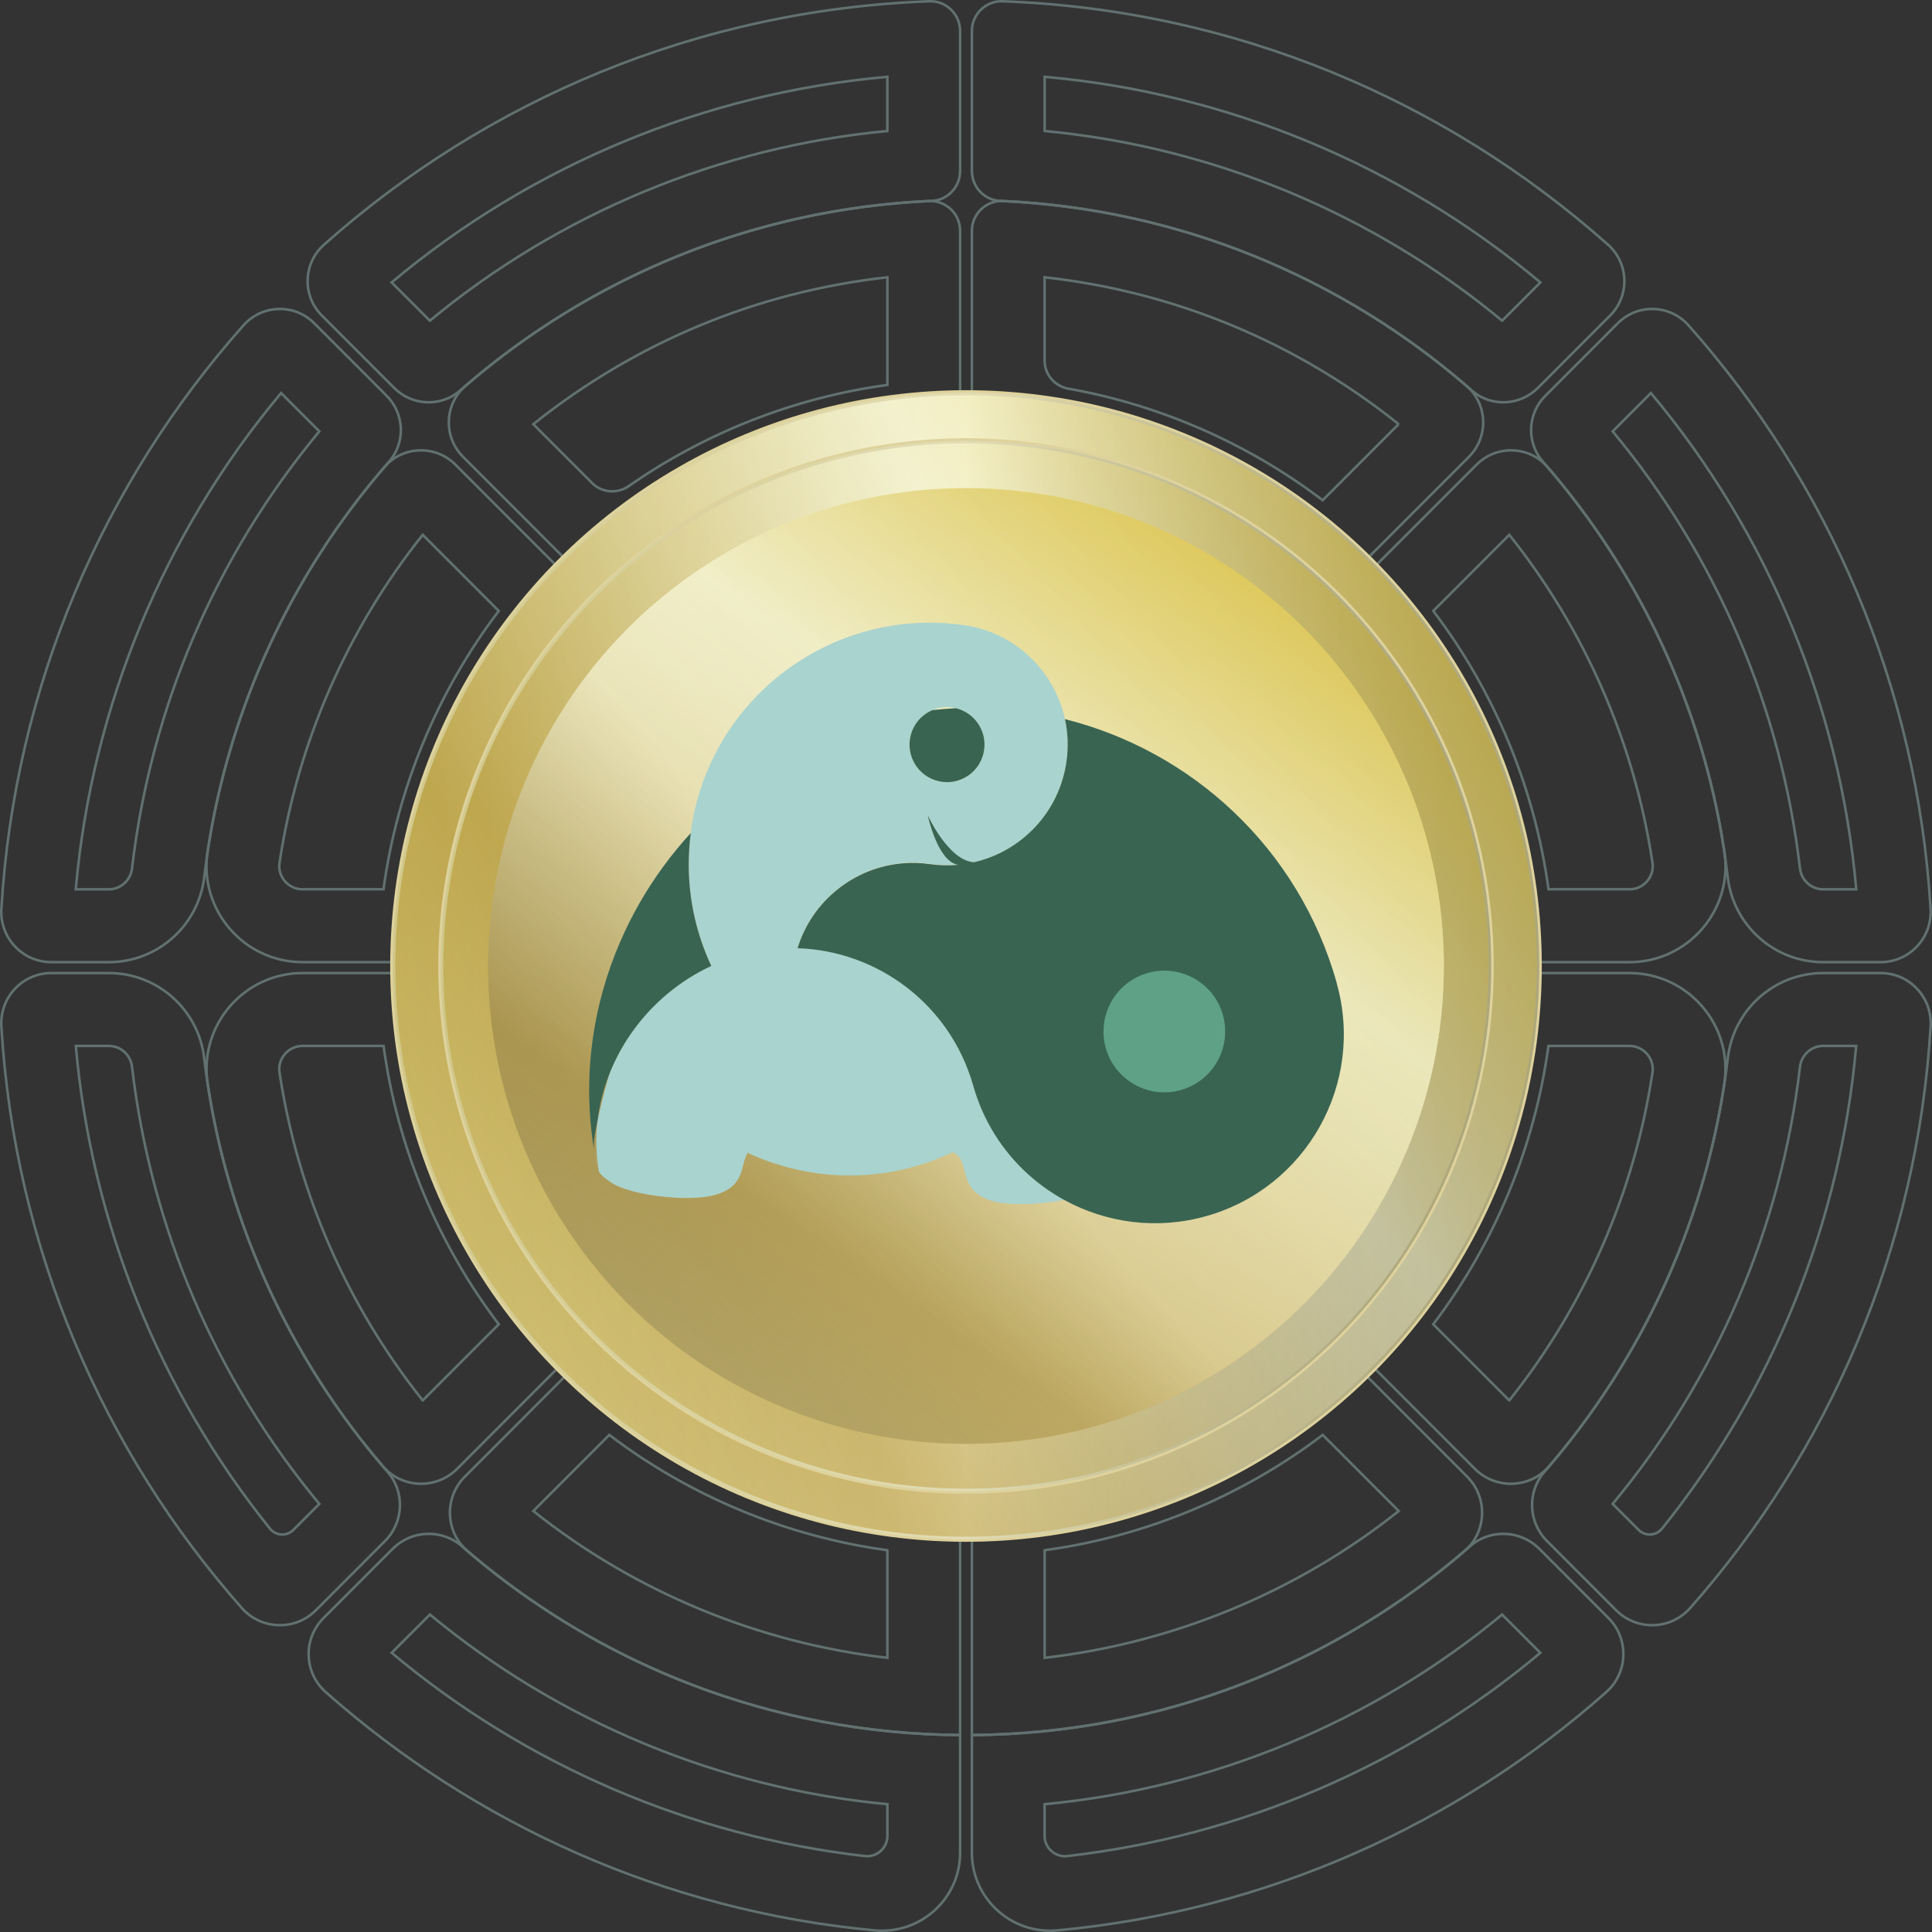 <?xml version="1.0" encoding="UTF-8"?>
<svg xmlns="http://www.w3.org/2000/svg" xmlns:xlink="http://www.w3.org/1999/xlink" id="Layer_2" data-name="Layer 2" viewBox="0 0 380.5 380.5">
  <rect x="0" y="0" width="380.5" height="380.5" fill="#333333" stroke="none"/>
  <defs>
    <style>
      .cls-1, .cls-2, .cls-3 {
        fill: none;
      }

      .cls-4 {
        fill: url(#Gold);
      }

      .cls-5 {
        fill: url(#linear-gradient-3);
      }

      .cls-6 {
        fill: url(#linear-gradient-2);
      }

      .cls-7 {
        fill: url(#linear-gradient);
      }

      .cls-8 {
        fill: #a9d3ce;
      }

      .cls-9 {
        fill: url(#Gold-2);
      }

      .cls-10 {
        fill: url(#Gold-3);
      }

      .cls-2 {
        stroke: #a9d3ce;
        stroke-width: .5px;
      }

      .cls-2, .cls-3 {
        stroke-miterlimit: 10;
      }

      .cls-11 {
        fill: #5ea187;
      }

      .cls-12 {
        opacity: .44;
      }

      .cls-13 {
        opacity: .39;
      }

      .cls-3 {
        stroke: #ded29d;
      }

      .cls-14 {
        fill: #396452;
      }

      .cls-15 {
        clip-path: url(#clippath);
      }
    </style>
    <linearGradient id="Gold" x1="299.31" y1="122.28" x2="16.86" y2="298.32" gradientUnits="userSpaceOnUse">
      <stop offset="0" stop-color="#efca2e"></stop>
      <stop offset=".25" stop-color="#fffad2"></stop>
      <stop offset=".3" stop-color="#f7efc0"></stop>
      <stop offset=".4" stop-color="#e5d493"></stop>
      <stop offset=".54" stop-color="#c7a84c"></stop>
      <stop offset=".6" stop-color="#bb952d"></stop>
      <stop offset=".85" stop-color="#e6d588"></stop>
      <stop offset=".87" stop-color="#ebdb91"></stop>
      <stop offset="1" stop-color="#fffad2"></stop>
    </linearGradient>
    <linearGradient id="linear-gradient" x1="77.35" y1="190.25" x2="303.15" y2="190.25" gradientUnits="userSpaceOnUse">
      <stop offset="0" stop-color="#c0ba73"></stop>
      <stop offset=".5" stop-color="#e8ead3"></stop>
      <stop offset=".62" stop-color="#babca1"></stop>
      <stop offset=".74" stop-color="#96977f"></stop>
      <stop offset=".85" stop-color="#7f7f64"></stop>
      <stop offset=".94" stop-color="#737254"></stop>
      <stop offset="1" stop-color="#6f6f4f"></stop>
    </linearGradient>
    <linearGradient id="Gold-2" data-name="Gold" x1="290.17" y1="127.97" x2="31.39" y2="289.26" xlink:href="#Gold"></linearGradient>
    <linearGradient id="linear-gradient-2" x1="86.81" x2="293.69" xlink:href="#linear-gradient"></linearGradient>
    <linearGradient id="Gold-3" data-name="Gold" x1="248.73" y1="103.43" x2="93.8" y2="333.46" xlink:href="#Gold"></linearGradient>
    <linearGradient id="linear-gradient-3" x1="269.45" y1="118.92" x2="87.15" y2="283.11" xlink:href="#linear-gradient"></linearGradient>
    <clipPath id="clippath">
      <rect class="cls-1" x="116.03" y="122.65" width="148.64" height="118.25"></rect>
    </clipPath>
  </defs>
  <g id="Layer_1-2" data-name="Layer 1">
    <g class="cls-13">
      <path class="cls-2" d="M189.09,33.71V6.12c0-3.31-2.74-5.99-6.04-5.87-45.71,1.68-87.3,19.51-119.25,47.95-4.11,3.66-4.31,10.03-.42,13.93l14.27,14.29c3.54,3.54,9.24,3.78,13,.47,25.02-21.96,57.34-35.78,92.85-37.32,3.12-.14,5.58-2.73,5.58-5.86Z"></path>
      <path class="cls-2" d="M77.35,305.02l-13.63,13.65c-4.08,4.08-3.88,10.77.44,14.59,29.36,26.01,66.81,43.07,108.09,46.92,9.03.84,16.84-6.22,16.84-15.3v-23.17c-37.55-.26-71.83-14.24-98.11-37.18-3.95-3.45-9.91-3.22-13.62.49Z"></path>
      <path class="cls-2" d="M76.14,77.94l-14.27-14.29c-3.89-3.9-10.25-3.7-13.91.42C20.46,95.01,2.9,134.99.27,179c-.34,5.68,4.15,10.49,9.84,10.49h11.33c9.6,0,17.66-7.2,18.78-16.74,3.65-31.15,16.77-59.4,36.39-81.8,3.3-3.77,3.07-9.47-.47-13.01Z"></path>
      <path class="cls-2" d="M21.44,191.64h-11.33c-5.69,0-10.18,4.81-9.84,10.49,2.62,43.84,20.06,83.67,47.36,114.57,3.82,4.32,10.5,4.52,14.57.44l13.63-13.65c3.71-3.71,3.94-9.68.49-13.63-19.47-22.35-32.47-50.48-36.11-81.48-1.12-9.54-9.18-16.74-18.78-16.74Z"></path>
      <path class="cls-2" d="M115.89,266.45l-24.34,24.37c-4.11,4.12-3.89,10.89.53,14.67,26.13,22.38,59.99,35.97,97.01,36.23v-49.71c-25.5-.27-48.74-9.96-66.41-25.77-1.95-1.75-4.93-1.65-6.79.21Z"></path>
      <path class="cls-2" d="M114.37,116.21l-24.69-24.71c-3.92-3.93-10.37-3.71-13.99.5-18.08,21.02-30.47,47.07-34.81,75.77-1.73,11.44,7.16,21.72,18.71,21.72h24.44c2.61,0,4.8-2.03,4.95-4.64,1.32-23.7,10.76-45.23,25.58-61.84,1.75-1.96,1.64-4.94-.21-6.79Z"></path>
      <path class="cls-2" d="M84.04,191.64h-24.44c-11.55,0-20.44,10.28-18.71,21.72,4.31,28.53,16.59,54.44,34.49,75.39,3.78,4.42,10.54,4.65,14.65.53l24.34-24.37c1.85-1.85,1.95-4.84.21-6.79-14.83-16.61-24.27-38.14-25.58-61.84-.14-2.61-2.33-4.64-4.95-4.64Z"></path>
      <path class="cls-2" d="M189.09,83.49v-38.03c0-3.35-2.8-6.02-6.15-5.87-34.79,1.64-66.5,15.07-91.24,36.38-4.21,3.62-4.43,10.07-.5,14l24.69,24.71c1.85,1.85,4.83,1.96,6.79.21,16.4-14.67,37.59-24.07,60.93-25.56,3.08-.2,5.48-2.76,5.48-5.85Z"></path>
      <path class="cls-2" d="M130.36,132.23l-8.97-8.98c-2.02-2.02-5.34-1.93-7.23.22-14.46,16.4-23.7,37.51-25.14,60.74-.18,2.86,2.09,5.29,4.95,5.29h12.69c.28-22.27,9.26-42.44,23.69-57.27Z"></path>
      <path class="cls-2" d="M106.67,191.64h-12.69c-2.87,0-5.13,2.43-4.95,5.29,1.44,23.23,10.68,44.34,25.14,60.74,1.89,2.15,5.21,2.25,7.23.22l8.97-8.98c-14.43-14.82-23.41-34.99-23.69-57.27Z"></path>
      <path class="cls-2" d="M189.09,101.38v-6.13c0-3.39-2.87-6.1-6.24-5.86-22.82,1.63-43.56,10.83-59.71,25.1-2.14,1.89-2.24,5.21-.22,7.24l8.97,8.98c13.59-13.27,31.69-21.93,51.77-23.48,3.06-.24,5.43-2.77,5.43-5.85Z"></path>
      <path class="cls-2" d="M131.88,250.43l-8.97,8.98c-2.02,2.02-1.92,5.34.22,7.24,17.61,15.56,40.67,25.09,65.95,25.36v-17.85c-22.25-.28-42.39-9.27-57.2-23.72Z"></path>
      <path class="cls-2" d="M77.13,55.62c27.55-23.13,61.84-37.34,97.63-40.49v10.67c-32.95,3.09-64.6,16.21-90.1,37.36l-7.53-7.54Z"></path>
      <path class="cls-2" d="M170.32,365.55c-34.19-3.91-66.8-17.89-93.18-40.03l7.53-7.54c25.46,21.12,57.13,34.25,90.1,37.35v6.24c0,2.39-2.08,4.25-4.45,3.98Z"></path>
      <path class="cls-2" d="M14.92,175.15c3.16-35.85,17.36-70.18,40.44-97.74l7.53,7.54c-20.43,24.63-33.16,54.3-36.89,86.09-.28,2.34-2.24,4.11-4.56,4.11h-6.51Z"></path>
      <path class="cls-2" d="M53.16,301.04c-21.78-27.08-35.17-60.37-38.23-95.05h6.51c2.32,0,4.29,1.77,4.56,4.11,3.73,31.78,16.47,61.46,36.89,86.09l-5.11,5.12c-1.31,1.31-3.46,1.18-4.62-.26Z"></path>
      <path class="cls-2" d="M174.76,326.5c-25.38-2.91-49.79-13.02-69.73-28.91l14.97-14.99c15.88,12.09,34.99,20.02,54.76,22.71v21.19Z"></path>
      <path class="cls-2" d="M59.6,175.15c-1.35,0-2.62-.59-3.5-1.61-.86-1.01-1.25-2.33-1.05-3.63,3.57-23.64,13.29-45.86,28.2-64.58l14.97,14.99c-12.09,15.9-20.01,35.04-22.69,54.82h-15.94Z"></path>
      <path class="cls-2" d="M83.25,275.8c-14.91-18.72-24.63-40.94-28.2-64.57-.2-1.3.19-2.62,1.05-3.63.88-1.02,2.15-1.61,3.5-1.61h15.94c2.68,19.78,10.6,38.92,22.69,54.82l-14.97,14.99Z"></path>
      <path class="cls-2" d="M105.03,83.54c20.21-16.16,44.12-26.08,69.74-28.93v21.2c-18.2,2.47-35.86,9.39-50.95,19.93-2.24,1.56-5.27,1.33-7.2-.6l-11.59-11.6Z"></path>
      <g>
        <path class="cls-2" d="M191.41,33.71V6.12c0-3.31,2.74-5.99,6.04-5.87,45.71,1.68,87.3,19.51,119.25,47.95,4.11,3.66,4.31,10.03.42,13.93l-14.27,14.29c-3.54,3.54-9.24,3.78-13,.47-25.02-21.96-57.34-35.78-92.85-37.32-3.12-.14-5.58-2.73-5.58-5.86Z"></path>
        <path class="cls-2" d="M303.15,305.02l13.63,13.65c4.08,4.08,3.88,10.77-.44,14.59-29.36,26.01-66.81,43.07-108.09,46.92-9.03.84-16.84-6.22-16.84-15.3v-23.17c37.55-.26,71.83-14.24,98.11-37.18,3.95-3.45,9.91-3.22,13.62.49Z"></path>
        <path class="cls-2" d="M304.36,77.94l14.27-14.29c3.89-3.9,10.25-3.7,13.91.42,27.49,30.95,45.05,70.93,47.68,114.93.34,5.68-4.15,10.49-9.84,10.49h-11.33c-9.6,0-17.66-7.2-18.78-16.74-3.65-31.15-16.77-59.4-36.39-81.8-3.3-3.77-3.07-9.47.47-13.01Z"></path>
        <path class="cls-2" d="M359.06,191.64h11.33c5.69,0,10.18,4.81,9.84,10.49-2.62,43.84-20.06,83.67-47.36,114.57-3.82,4.32-10.5,4.52-14.57.44l-13.63-13.65c-3.71-3.71-3.94-9.68-.49-13.63,19.47-22.35,32.47-50.48,36.11-81.48,1.12-9.54,9.18-16.74,18.78-16.74Z"></path>
        <path class="cls-2" d="M264.61,266.45l24.34,24.37c4.11,4.12,3.89,10.89-.53,14.67-26.13,22.38-59.99,35.97-97.01,36.23v-49.71c25.5-.27,48.74-9.96,66.41-25.77,1.95-1.75,4.93-1.65,6.79.21Z"></path>
        <path class="cls-2" d="M266.13,116.21l24.69-24.71c3.92-3.93,10.37-3.71,13.99.5,18.08,21.02,30.47,47.07,34.81,75.77,1.73,11.44-7.16,21.72-18.71,21.72h-24.44c-2.61,0-4.8-2.03-4.95-4.64-1.32-23.7-10.76-45.23-25.58-61.84-1.75-1.96-1.64-4.94.21-6.79Z"></path>
        <path class="cls-2" d="M296.46,191.64h24.44c11.55,0,20.44,10.28,18.71,21.72-4.31,28.53-16.59,54.44-34.49,75.39-3.78,4.42-10.54,4.65-14.65.53l-24.34-24.37c-1.85-1.85-1.95-4.84-.21-6.79,14.83-16.61,24.27-38.14,25.58-61.84.14-2.61,2.33-4.64,4.95-4.64Z"></path>
        <path class="cls-2" d="M191.41,83.49v-38.03c0-3.35,2.8-6.02,6.15-5.87,34.79,1.64,66.5,15.07,91.24,36.38,4.21,3.62,4.43,10.07.5,14l-24.69,24.71c-1.85,1.85-4.83,1.96-6.79.21-16.4-14.67-37.59-24.07-60.93-25.56-3.08-.2-5.48-2.76-5.48-5.85Z"></path>
        <path class="cls-2" d="M250.14,132.23l8.97-8.98c2.02-2.02,5.34-1.93,7.23.22,14.46,16.4,23.7,37.51,25.14,60.74.18,2.86-2.09,5.29-4.95,5.29h-12.69c-.28-22.27-9.26-42.44-23.69-57.27Z"></path>
        <path class="cls-2" d="M273.83,191.64h12.69c2.87,0,5.13,2.43,4.95,5.29-1.44,23.23-10.68,44.34-25.14,60.74-1.89,2.15-5.21,2.25-7.23.22l-8.97-8.98c14.43-14.82,23.41-34.99,23.69-57.27Z"></path>
        <path class="cls-2" d="M191.41,101.38v-6.13c0-3.39,2.87-6.1,6.24-5.86,22.82,1.63,43.56,10.83,59.71,25.1,2.14,1.89,2.24,5.21.22,7.24l-8.97,8.98c-13.59-13.27-31.69-21.93-51.77-23.48-3.06-.24-5.43-2.77-5.43-5.85Z"></path>
        <path class="cls-2" d="M248.62,250.43l8.97,8.98c2.02,2.02,1.92,5.34-.22,7.24-17.61,15.56-40.67,25.09-65.95,25.36v-17.85c22.25-.28,42.39-9.27,57.2-23.72Z"></path>
        <path class="cls-2" d="M303.37,55.62c-27.55-23.13-61.84-37.34-97.63-40.49v10.67c32.95,3.09,64.6,16.21,90.1,37.36l7.53-7.54Z"></path>
        <path class="cls-2" d="M210.18,365.55c34.19-3.91,66.8-17.89,93.18-40.03l-7.53-7.54c-25.46,21.12-57.13,34.25-90.1,37.35v6.24c0,2.39,2.08,4.25,4.45,3.98Z"></path>
        <path class="cls-2" d="M365.58,175.15c-3.16-35.85-17.36-70.18-40.44-97.74l-7.53,7.54c20.43,24.63,33.16,54.3,36.89,86.09.28,2.34,2.24,4.11,4.56,4.11h6.51Z"></path>
        <path class="cls-2" d="M327.34,301.04c21.78-27.08,35.17-60.37,38.23-95.05h-6.51c-2.32,0-4.29,1.77-4.56,4.11-3.73,31.78-16.47,61.46-36.89,86.09l5.11,5.12c1.31,1.31,3.46,1.18,4.62-.26Z"></path>
        <path class="cls-2" d="M205.74,326.5c25.38-2.91,49.79-13.02,69.73-28.91l-14.97-14.99c-15.88,12.09-34.99,20.02-54.76,22.71v21.19Z"></path>
        <path class="cls-2" d="M320.9,175.15c1.35,0,2.62-.59,3.5-1.61.86-1.01,1.25-2.33,1.05-3.63-3.57-23.64-13.29-45.86-28.2-64.58l-14.97,14.99c12.09,15.9,20.01,35.04,22.69,54.82h15.94Z"></path>
        <path class="cls-2" d="M297.25,275.8c14.91-18.72,24.63-40.94,28.2-64.57.2-1.3-.19-2.62-1.05-3.63-.88-1.02-2.15-1.61-3.5-1.61h-15.94c-2.68,19.78-10.6,38.92-22.69,54.82l14.97,14.99Z"></path>
        <path class="cls-2" d="M275.47,83.54c-20.21-16.16-44.12-26.08-69.74-28.93v16.41c0,2.73,1.98,5.04,4.66,5.52,18.09,3.22,35.46,10.83,50.1,21.98l14.97-14.99Z"></path>
      </g>
    </g>
    <g>
      <circle class="cls-4" cx="190.25" cy="190.25" r="112.9"></circle>
      <circle class="cls-3" cx="190.25" cy="190.25" r="112.9"></circle>
    </g>
    <g class="cls-12">
      <circle class="cls-7" cx="190.25" cy="190.25" r="112.9"></circle>
    </g>
    <g>
      <circle class="cls-9" cx="190.25" cy="190.25" r="103.44"></circle>
      <circle class="cls-3" cx="190.25" cy="190.25" r="103.44"></circle>
    </g>
    <g class="cls-12">
      <circle class="cls-6" cx="190.25" cy="190.25" r="103.44"></circle>
    </g>
    <circle class="cls-10" cx="190.25" cy="190.25" r="94.11"></circle>
    <g class="cls-12">
      <circle class="cls-5" cx="190.25" cy="190.25" r="94.11"></circle>
    </g>
    <g class="cls-15">
      <path class="cls-8" d="M117.8,230.59l-.83-4.29c.23,1.43.51,2.86.83,4.29"></path>
      <path class="cls-8" d="M188.83,170.3c.71-.07,1.41-.17,2.11-.3l-2.11.3Z"></path>
      <path class="cls-8" d="M190.95,169.99c9.7-1.84,17.6-9.66,19.07-19.99.41-2.87.29-5.7-.29-8.38-2.04-9.44-9.75-17.06-19.87-18.5-25.98-3.71-50.04,14.34-53.75,40.32-.03.2-.05.41-.07.61-.27,2.09-.4,4.15-.4,6.2,0,7.05,1.58,13.83,4.44,19.95-6.34,2.94-11.7,7.52-15.62,13.05-.12.16-.24.33-.35.5-1.64,2.4-3.01,4.96-4.08,7.65-.25.9-.43,1.52-.46,1.64-.74,2.69-1.4,5.38-1.88,7.6-.4,3.33-.33,6.75.27,10.16.5.72,1.24,1.32,2.35,2.06,4.05,2.69,14.94,3.72,19.64,2.69,7.04-1.54,5.76-5.96,7.28-8.52,11.01,5.14,23.96,6.09,36.28,1.62,1.42-.52,2.79-1.09,4.13-1.72.15.05.29.12.43.2,3.24,2.1.11,7.83,8.33,9.63,3.01.66,8.57.48,13.25-.46-5.86-3.2-10.87-7.97-14.33-13.93-.54-.93-1.04-1.89-1.51-2.88-.85-1.82-1.57-3.73-2.13-5.72-4.52-15.99-18.82-26.57-34.59-27.07,2.83-9.3,11.09-15.9,20.67-16.72,1.76-.15,3.58-.1,5.4.16,1.87.27,3.72.31,5.52.14-4.05-.64-5.98-9.79-5.98-9.79,0,0,3.19,9.1,8.25,9.47ZM185.47,153.97c-4.04-.58-6.85-4.32-6.27-8.35.38-2.66,2.13-4.79,4.45-5.77,1.19-.5,2.53-.7,3.9-.5.25.03.49.08.73.14,3.65.9,6.09,4.43,5.54,8.22-.57,4.04-4.31,6.85-8.35,6.27Z"></path>
      <g>
        <path class="cls-14" d="M185.47,153.97c4.04.58,7.78-2.23,8.35-6.27.55-3.79-1.89-7.32-5.54-8.22-1.54.07-3.09.2-4.63.37-2.32.97-4.07,3.1-4.45,5.77-.58,4.03,2.23,7.78,6.27,8.35Z"></path>
        <path class="cls-14" d="M136.04,164.07c-3.89,4.24-7.29,8.9-10.13,13.87-1.36,2.39-2.6,4.85-3.69,7.37-5.51,12.64-7.56,26.8-5.25,41,0-.27-.01-.55-.02-.85-.01-.85.27-2.6.74-4.79.38-3.18,1.18-6.28,2.35-9.23,1.06-2.69,2.43-5.25,4.07-7.65l.35-.5c3.92-5.53,9.28-10.11,15.62-13.05-2.86-6.12-4.44-12.9-4.44-19.95,0-2.04.13-4.12.4-6.2Z"></path>
        <path class="cls-14" d="M263.27,193.59c-7.5-26.58-28.53-45.68-53.53-51.96.58,2.68.7,5.51.29,8.38-1.43,10.03-8.92,17.69-18.24,19.81-5.06-.38-9.09-9.29-9.09-9.29,0,0,1.92,9.15,5.98,9.79.05,0,.1,0,.16-.01h0s0,0,0,0l-.14.02s-.01,0-.02,0c-1.8.16-3.65.12-5.52-.14-1.83-.26-3.64-.31-5.4-.16-9.58.82-17.84,7.42-20.68,16.72,15.77.5,30.07,11.09,34.59,27.07.57,2,1.28,3.9,2.13,5.72.46.99.97,1.95,1.51,2.88,3.46,5.96,8.47,10.73,14.33,13.93,8.24,4.5,18.18,5.91,27.93,3.16,19.77-5.59,31.27-26.13,25.68-45.9Z"></path>
      </g>
      <path class="cls-11" d="M240.84,199.89c1.8,6.37-1.91,12.99-8.27,14.79-6.37,1.8-13-1.91-14.79-8.27-1.79-6.37,1.91-13,8.28-14.79,6.36-1.8,12.99,1.9,14.79,8.27"></path>
    </g>
  </g>
</svg>
